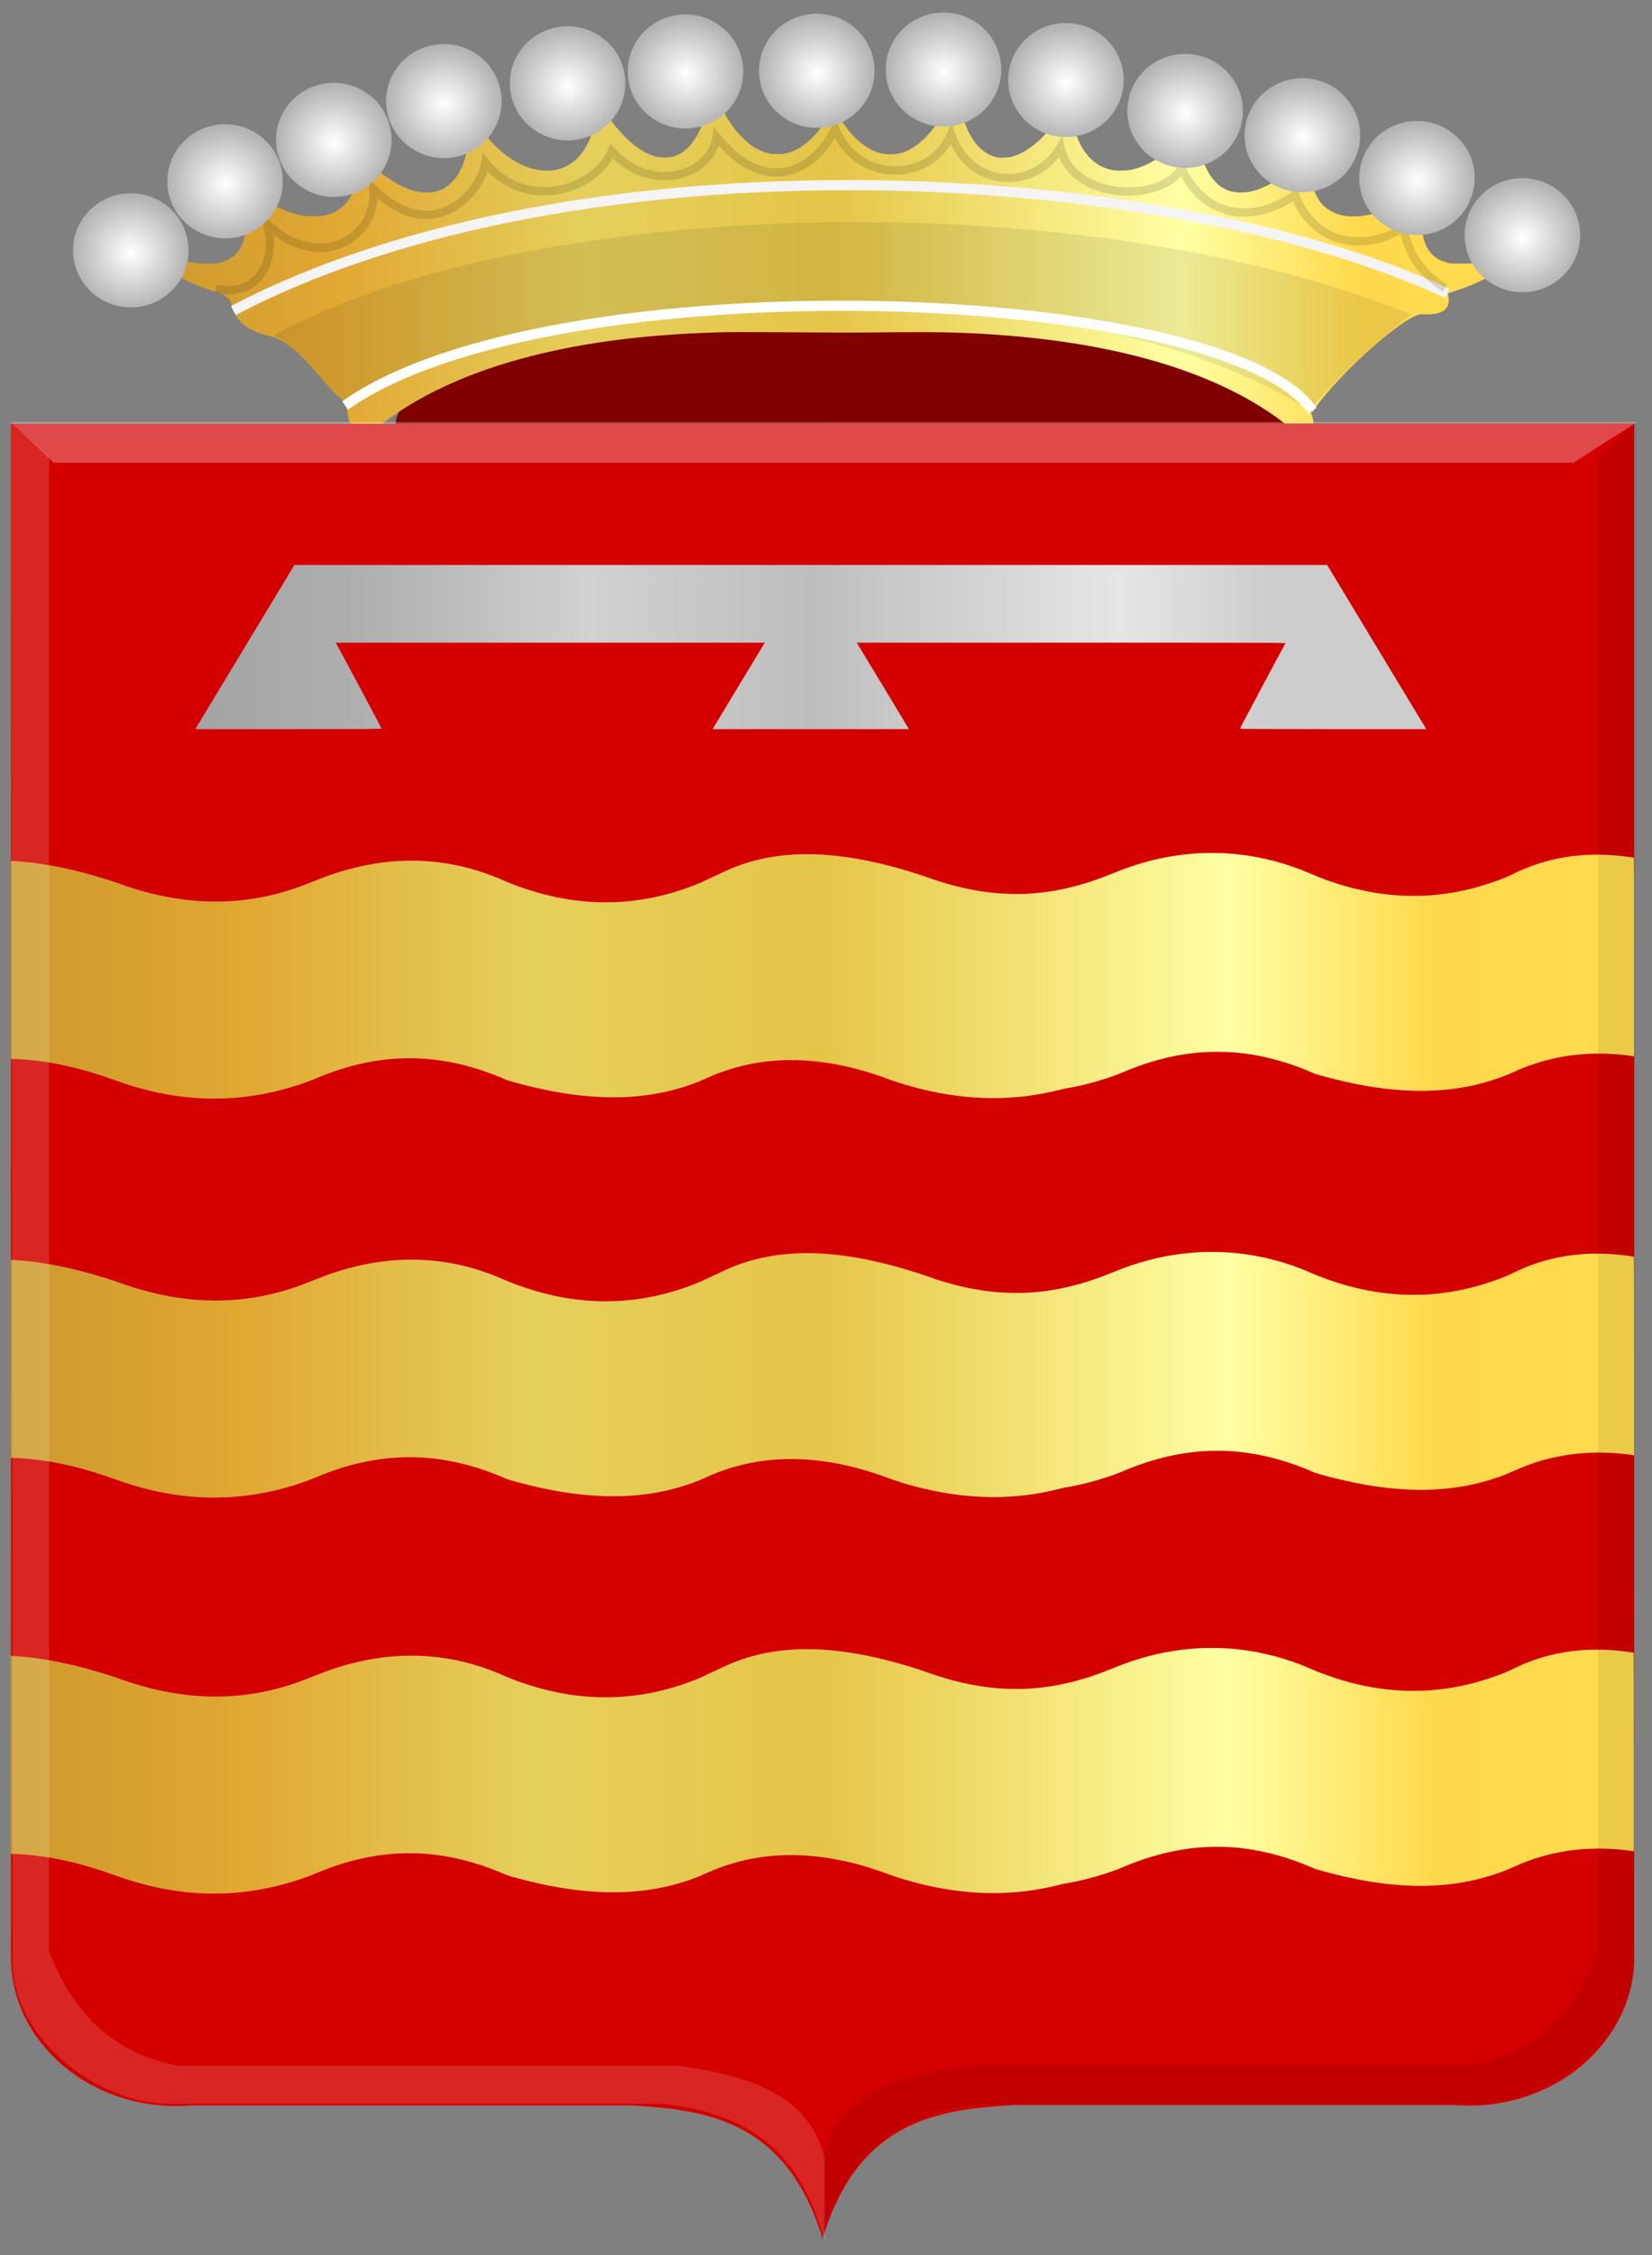 <?xml version="1.0" encoding="UTF-8" standalone="no"?>
<!-- Created with Inkscape (http://www.inkscape.org/) -->

<svg
   xmlns:dc="http://purl.org/dc/elements/1.1/"
   xmlns:cc="http://creativecommons.org/ns#"
   xmlns:rdf="http://www.w3.org/1999/02/22-rdf-syntax-ns#"
   xmlns:svg="http://www.w3.org/2000/svg"
   xmlns="http://www.w3.org/2000/svg"
   xmlns:xlink="http://www.w3.org/1999/xlink"
   xmlns:sodipodi="http://sodipodi.sourceforge.net/DTD/sodipodi-0.dtd"
   xmlns:inkscape="http://www.inkscape.org/namespaces/inkscape"
   width="391.469"
   height="534.037"
   id="svg11853"
   version="1.1"
   inkscape:version="0.48.4 r9939"
   sodipodi:docname="eg waar.svg">
  <rect width="100%" height="100%" fill="#808080" stroke="none"/>
  <defs
     id="defs11855">
    <linearGradient
       inkscape:collect="always"
       id="linearGradient12600">
      <stop
         style="stop-color:#ffffff;stop-opacity:1;"
         offset="0"
         id="stop12602" />
      <stop
         style="stop-color:#ffffff;stop-opacity:0;"
         offset="1"
         id="stop12604" />
    </linearGradient>
    <linearGradient
       inkscape:collect="always"
       id="linearGradient12592">
      <stop
         style="stop-color:#ffffff;stop-opacity:1;"
         offset="0"
         id="stop12594" />
      <stop
         style="stop-color:#ffffff;stop-opacity:0;"
         offset="1"
         id="stop12596" />
    </linearGradient>
    <linearGradient
       inkscape:collect="always"
       id="linearGradient12584">
      <stop
         style="stop-color:#ffffff;stop-opacity:1;"
         offset="0"
         id="stop12586" />
      <stop
         style="stop-color:#ffffff;stop-opacity:0;"
         offset="1"
         id="stop12588" />
    </linearGradient>
    <linearGradient
       inkscape:collect="always"
       id="linearGradient12576">
      <stop
         style="stop-color:#ffffff;stop-opacity:1;"
         offset="0"
         id="stop12578" />
      <stop
         style="stop-color:#ffffff;stop-opacity:0;"
         offset="1"
         id="stop12580" />
    </linearGradient>
    <linearGradient
       inkscape:collect="always"
       id="linearGradient12568">
      <stop
         style="stop-color:#ffffff;stop-opacity:1;"
         offset="0"
         id="stop12570" />
      <stop
         style="stop-color:#ffffff;stop-opacity:0;"
         offset="1"
         id="stop12572" />
    </linearGradient>
    <linearGradient
       inkscape:collect="always"
       id="linearGradient12560">
      <stop
         style="stop-color:#ffffff;stop-opacity:1;"
         offset="0"
         id="stop12562" />
      <stop
         style="stop-color:#ffffff;stop-opacity:0;"
         offset="1"
         id="stop12564" />
    </linearGradient>
    <linearGradient
       inkscape:collect="always"
       id="linearGradient12552">
      <stop
         style="stop-color:#ffffff;stop-opacity:1;"
         offset="0"
         id="stop12554" />
      <stop
         style="stop-color:#ffffff;stop-opacity:0;"
         offset="1"
         id="stop12556" />
    </linearGradient>
    <linearGradient
       inkscape:collect="always"
       id="linearGradient12544">
      <stop
         style="stop-color:#ffffff;stop-opacity:1;"
         offset="0"
         id="stop12546" />
      <stop
         style="stop-color:#ffffff;stop-opacity:0;"
         offset="1"
         id="stop12548" />
    </linearGradient>
    <linearGradient
       inkscape:collect="always"
       id="linearGradient12536">
      <stop
         style="stop-color:#ffffff;stop-opacity:1;"
         offset="0"
         id="stop12538" />
      <stop
         style="stop-color:#ffffff;stop-opacity:0;"
         offset="1"
         id="stop12540" />
    </linearGradient>
    <linearGradient
       inkscape:collect="always"
       id="linearGradient12528">
      <stop
         style="stop-color:#ffffff;stop-opacity:1;"
         offset="0"
         id="stop12530" />
      <stop
         style="stop-color:#ffffff;stop-opacity:0;"
         offset="1"
         id="stop12532" />
    </linearGradient>
    <linearGradient
       inkscape:collect="always"
       id="linearGradient12520">
      <stop
         style="stop-color:#ffffff;stop-opacity:1;"
         offset="0"
         id="stop12522" />
      <stop
         style="stop-color:#ffffff;stop-opacity:0;"
         offset="1"
         id="stop12524" />
    </linearGradient>
    <linearGradient
       inkscape:collect="always"
       id="linearGradient12512">
      <stop
         style="stop-color:#ffffff;stop-opacity:1;"
         offset="0"
         id="stop12514" />
      <stop
         style="stop-color:#ffffff;stop-opacity:0;"
         offset="1"
         id="stop12516" />
    </linearGradient>
    <linearGradient
       inkscape:collect="always"
       id="linearGradient12504">
      <stop
         style="stop-color:#ffffff;stop-opacity:1;"
         offset="0"
         id="stop12506" />
      <stop
         style="stop-color:#ffffff;stop-opacity:0;"
         offset="1"
         id="stop12508" />
    </linearGradient>
    <linearGradient
       inkscape:collect="always"
       xlink:href="#linearGradient21651"
       id="linearGradient4421"
       gradientUnits="userSpaceOnUse"
       x1="0"
       y1="174.07"
       x2="30"
       y2="174.07"
       gradientTransform="translate(-72.731,158.891)" />
    <linearGradient
       id="linearGradient21651">
      <stop
         id="stop21653"
         offset="0"
         style="stop-color:#cc992d;stop-opacity:1;" />
      <stop
         id="stop21655"
         offset="0.143"
         style="stop-color:#e1a832;stop-opacity:1;" />
      <stop
         style="stop-color:#e5cf5c;stop-opacity:1;"
         offset="0.321"
         id="stop21657" />
      <stop
         id="stop21659"
         offset="0.5"
         style="stop-color:#e5c547;stop-opacity:1;" />
      <stop
         style="stop-color:#ffffa3;stop-opacity:1;"
         offset="0.75"
         id="stop21661" />
      <stop
         id="stop21663"
         offset="0.875"
         style="stop-color:#ffd94d;stop-opacity:1;" />
      <stop
         style="stop-color:#ffdb4e;stop-opacity:1;"
         offset="1"
         id="stop21665" />
    </linearGradient>
    <linearGradient
       gradientUnits="userSpaceOnUse"
       y2="174.07"
       x2="30"
       y1="174.07"
       x1="0"
       id="linearGradient4379"
       xlink:href="#linearGradient21651"
       inkscape:collect="always" />
    <linearGradient
       id="linearGradient4070-8-2-8-8-7-0-6-5">
      <stop
         style="stop-color:#a3a3a3;stop-opacity:1;"
         offset="0"
         id="stop4072-1-2-6-4-1-4-7-9" />
      <stop
         style="stop-color:#b0b0b0;stop-opacity:1;"
         offset="0.143"
         id="stop4074-8-0-7-0-4-8-7-1" />
      <stop
         id="stop4076-6-1-0-3-7-5-9-8"
         offset="0.321"
         style="stop-color:#d1d1d1;stop-opacity:1;" />
      <stop
         style="stop-color:#bdbdbd;stop-opacity:1;"
         offset="0.5"
         id="stop4078-0-2-8-7-6-7-6-1" />
      <stop
         id="stop4080-2-7-1-8-8-3-4-7"
         offset="0.75"
         style="stop-color:#e5e5e5;stop-opacity:1;" />
      <stop
         style="stop-color:#cccccc;stop-opacity:1;"
         offset="0.875"
         id="stop4082-4-7-8-3-2-3-1-8" />
      <stop
         id="stop4084-9-0-3-1-3-0-9-6"
         offset="1"
         style="stop-color:#cccccc;stop-opacity:1;" />
    </linearGradient>
    <linearGradient
       gradientUnits="userSpaceOnUse"
       y2="204.963"
       x2="29.643"
       y1="204.963"
       x1="3.214"
       id="linearGradient4389"
       xlink:href="#linearGradient4070-8-2-8-8-7-0-6-5"
       inkscape:collect="always"
       gradientTransform="translate(263.698,486.112)" />
    <radialGradient
       inkscape:collect="always"
       xlink:href="#linearGradient12504"
       id="radialGradient12510"
       cx="9784.286"
       cy="-9388.496"
       fx="9784.286"
       fy="-9388.496"
       r="95.714"
       gradientTransform="matrix(1,0,0,0.94,0,-560.507)"
       gradientUnits="userSpaceOnUse" />
    <radialGradient
       inkscape:collect="always"
       xlink:href="#linearGradient12512"
       id="radialGradient12518"
       cx="9784.286"
       cy="-9388.496"
       fx="9784.286"
       fy="-9388.496"
       r="95.714"
       gradientTransform="matrix(1,0,0,0.94,0,-560.507)"
       gradientUnits="userSpaceOnUse" />
    <radialGradient
       inkscape:collect="always"
       xlink:href="#linearGradient12520"
       id="radialGradient12526"
       cx="9784.286"
       cy="-9388.496"
       fx="9784.286"
       fy="-9388.496"
       r="95.714"
       gradientTransform="matrix(1,0,0,0.94,0,-560.507)"
       gradientUnits="userSpaceOnUse" />
    <radialGradient
       inkscape:collect="always"
       xlink:href="#linearGradient12528"
       id="radialGradient12534"
       cx="9784.286"
       cy="-9388.496"
       fx="9784.286"
       fy="-9388.496"
       r="95.714"
       gradientTransform="matrix(1,0,0,0.94,0,-560.507)"
       gradientUnits="userSpaceOnUse" />
    <radialGradient
       inkscape:collect="always"
       xlink:href="#linearGradient12536"
       id="radialGradient12542"
       cx="9784.286"
       cy="-9388.496"
       fx="9784.286"
       fy="-9388.496"
       r="95.714"
       gradientTransform="matrix(1,0,0,0.94,0,-560.507)"
       gradientUnits="userSpaceOnUse" />
    <radialGradient
       inkscape:collect="always"
       xlink:href="#linearGradient12544"
       id="radialGradient12550"
       cx="9784.286"
       cy="-9388.496"
       fx="9784.286"
       fy="-9388.496"
       r="95.714"
       gradientTransform="matrix(1,0,0,0.94,0,-560.507)"
       gradientUnits="userSpaceOnUse" />
    <radialGradient
       inkscape:collect="always"
       xlink:href="#linearGradient12552"
       id="radialGradient12558"
       cx="9784.286"
       cy="-9388.496"
       fx="9784.286"
       fy="-9388.496"
       r="95.714"
       gradientTransform="matrix(1,0,0,0.94,0,-560.507)"
       gradientUnits="userSpaceOnUse" />
    <radialGradient
       inkscape:collect="always"
       xlink:href="#linearGradient12560"
       id="radialGradient12566"
       cx="9784.286"
       cy="-9388.496"
       fx="9784.286"
       fy="-9388.496"
       r="95.714"
       gradientTransform="matrix(1,0,0,0.94,0,-560.507)"
       gradientUnits="userSpaceOnUse" />
    <radialGradient
       inkscape:collect="always"
       xlink:href="#linearGradient12568"
       id="radialGradient12574"
       cx="9784.286"
       cy="-9388.496"
       fx="9784.286"
       fy="-9388.496"
       r="95.714"
       gradientTransform="matrix(1,0,0,0.94,0,-560.507)"
       gradientUnits="userSpaceOnUse" />
    <radialGradient
       inkscape:collect="always"
       xlink:href="#linearGradient12576"
       id="radialGradient12582"
       cx="9784.286"
       cy="-9388.496"
       fx="9784.286"
       fy="-9388.496"
       r="95.714"
       gradientTransform="matrix(1,0,0,0.94,0,-560.507)"
       gradientUnits="userSpaceOnUse" />
    <radialGradient
       inkscape:collect="always"
       xlink:href="#linearGradient12584"
       id="radialGradient12590"
       cx="9784.286"
       cy="-9388.496"
       fx="9784.286"
       fy="-9388.496"
       r="95.714"
       gradientTransform="matrix(1,0,0,0.94,0,-560.507)"
       gradientUnits="userSpaceOnUse" />
    <radialGradient
       inkscape:collect="always"
       xlink:href="#linearGradient12592"
       id="radialGradient12598"
       cx="9784.286"
       cy="-9388.496"
       fx="9784.286"
       fy="-9388.496"
       r="95.714"
       gradientTransform="matrix(1,0,0,0.94,0,-560.507)"
       gradientUnits="userSpaceOnUse" />
    <radialGradient
       inkscape:collect="always"
       xlink:href="#linearGradient12600"
       id="radialGradient12606"
       cx="9784.286"
       cy="-9388.496"
       fx="9784.286"
       fy="-9388.496"
       r="95.714"
       gradientTransform="matrix(1,0,0,0.94,0,-560.507)"
       gradientUnits="userSpaceOnUse" />
    <linearGradient
       inkscape:collect="always"
       xlink:href="#linearGradient21651"
       id="linearGradient12614"
       x1="163.082"
       y1="273.326"
       x2="493.103"
       y2="273.326"
       gradientUnits="userSpaceOnUse" />
    <linearGradient
       inkscape:collect="always"
       xlink:href="#linearGradient4070-8-2-8-8-7-0-6-5"
       id="linearGradient12622"
       x1="176.772"
       y1="365.335"
       x2="468.48"
       y2="365.335"
       gradientUnits="userSpaceOnUse" />
    <linearGradient
       inkscape:collect="always"
       xlink:href="#linearGradient21651"
       id="linearGradient12630"
       x1="133.03"
       y1="631.424"
       x2="517.688"
       y2="631.424"
       gradientUnits="userSpaceOnUse" />
    <linearGradient
       inkscape:collect="always"
       xlink:href="#linearGradient21651"
       id="linearGradient12632"
       x1="133.07"
       y1="537.652"
       x2="517.728"
       y2="537.652"
       gradientUnits="userSpaceOnUse" />
    <linearGradient
       inkscape:collect="always"
       xlink:href="#linearGradient21651"
       id="linearGradient12634"
       x1="133.074"
       y1="443.18"
       x2="517.732"
       y2="443.18"
       gradientUnits="userSpaceOnUse" />
  </defs>
  <sodipodi:namedview
     id="base"
     pagecolor="#ffffff"
     bordercolor="#666666"
     borderopacity="1.0"
     inkscape:pageopacity="0.0"
     inkscape:pageshadow="2"
     inkscape:zoom="0.7"
     inkscape:cx="242.4043"
     inkscape:cy="253.8426"
     inkscape:document-units="px"
     inkscape:current-layer="layer1"
     showgrid="false"
     fit-margin-top="0"
     fit-margin-left="0"
     fit-margin-right="0"
     fit-margin-bottom="0"
     inkscape:window-width="1600"
     inkscape:window-height="837"
     inkscape:window-x="-8"
     inkscape:window-y="-8"
     inkscape:window-maximized="1" />
  <g
     inkscape:label="Laag 1"
     inkscape:groupmode="layer"
     id="layer1"
     transform="translate(-130.5,-212.12)">
    <path
       sodipodi:type="arc"
       style="fill:#800000;fill-opacity:1;fill-rule:evenodd;stroke:none"
       id="path11443-6"
       sodipodi:cx="10956.114"
       sodipodi:cy="-6231.8999"
       sodipodi:rx="931.36066"
       sodipodi:ry="256.57874"
       d="m 11887.475,-6231.9 c 0,141.704 -416.984,256.579 -931.361,256.579 -514.376,0 -931.36,-114.874 -931.36,-256.579 0,-141.704 416.984,-256.579 931.36,-256.579 514.377,0 931.361,114.874 931.361,256.579 z"
       transform="matrix(0.116,0,0,0.109,-938.677,992.391)" />
    <path
       style="fill:url(#linearGradient12614);fill-opacity:1.0"
       d="m 213.679,312.549 c -1.123,-0.969 -0.414,-4.223 -1.954,-5.557 -5.183,-4.488 -10.609,-13.809 -17.78,-15.446 -7.832,-1.788 -8.236,-6.392 -8.648,-7.563 -0.665,-1.891 -2.765,-2.439 -2.824,-2.458 -0.06,-0.019 -0.891,-0.291 -1.847,-0.603 -5.307,-1.734 -9.456,-3.936 -13.198,-7.006 -1.302,-1.068 -4.345,-3.681 -4.345,-3.731 0,-0.025 0.257,0.058 0.57,0.184 4.007,1.613 7.209,2.704 9.863,3.361 2.756,0.682 3.79,0.819 6.187,0.817 1.869,0 2.227,-0.032 3.042,-0.253 3.318,-0.903 5.159,-3.05 5.829,-6.802 0.215,-1.204 0.242,-4.267 0.053,-5.912 -0.183,-1.59 -0.634,-4.01 -1.105,-5.934 l -0.412,-1.683 0.987,1.068 c 1.638,1.771 3.683,3.482 5.728,4.792 1.313,0.841 3.868,2.063 5.327,2.549 2.357,0.784 3.331,0.945 5.698,0.94 1.901,0 2.149,-0.027 3.142,-0.3 1.544,-0.424 2.821,-1.12 3.869,-2.108 2.143,-2.023 3.038,-4.424 3.038,-8.154 0,-1.851 -0.109,-2.91 -0.492,-4.785 -0.146,-0.715 -0.25,-1.316 -0.23,-1.336 0.02,-0.02 0.373,0.369 0.786,0.864 1.035,1.239 3.457,3.649 4.826,4.802 1.52,1.279 4.12,3.017 5.593,3.736 2.621,1.281 4.621,1.764 6.822,1.651 2.033,-0.105 3.616,-0.764 5.059,-2.105 1.052,-0.978 1.666,-1.835 2.409,-3.367 1.118,-2.304 1.672,-4.5 2.119,-8.393 0.041,-0.36 0.105,-1.659 0.143,-2.888 l 0.068,-2.234 0.531,0.926 c 3.568,6.222 8.356,10.579 13.462,12.252 2.601,0.852 5.529,0.874 7.67,0.058 2.259,-0.861 3.969,-2.292 5.362,-4.485 1.549,-2.439 2.438,-5.68 2.683,-9.786 0.059,-0.989 0.108,-1.921 0.109,-2.071 0,-0.199 0.189,0.041 0.697,0.89 2.159,3.606 4.065,6.081 6.49,8.429 2.524,2.444 5.003,3.909 7.457,4.406 0.921,0.187 2.49,0.143 3.416,-0.094 4.53,-1.163 7.71,-6.617 8.98,-15.408 0.111,-0.767 0.225,-1.418 0.253,-1.447 0.029,-0.028 0.138,0.182 0.243,0.469 1.294,3.51 3.1,6.957 4.985,9.512 0.957,1.297 3.015,3.378 4.088,4.133 1.089,0.767 2.501,1.47 3.663,1.824 0.837,0.255 1.146,0.291 2.529,0.298 1.816,0.01 2.723,-0.182 4.272,-0.901 3.117,-1.445 6.249,-4.778 8.596,-9.146 0.297,-0.552 0.566,-1.003 0.597,-1.002 0.031,0 0.327,0.5 0.655,1.11 3.435,6.368 8.034,10.005 12.653,10.005 3.056,0 5.607,-1.21 8.38,-3.974 2.618,-2.609 4.764,-6.085 6.579,-10.653 0.374,-0.941 0.699,-1.691 0.723,-1.667 0.024,0.024 0.134,0.671 0.244,1.438 1.292,8.96 4.506,14.367 9.224,15.518 0.89,0.217 2.601,0.17 3.667,-0.101 4.507,-1.145 9.396,-5.803 13.559,-12.918 l 0.565,-0.966 0.068,1.293 c 0.22,4.165 0.769,6.832 1.912,9.279 1.277,2.734 3.412,4.909 5.757,5.865 1.338,0.545 2.328,0.733 3.909,0.742 1.737,0.01 2.647,-0.138 4.392,-0.71 5.035,-1.65 9.941,-6.202 13.438,-12.466 l 0.365,-0.654 0.068,2.289 c 0.209,7.091 1.692,11.766 4.611,14.538 1.613,1.532 3.36,2.195 5.773,2.19 1.885,0 3.607,-0.451 5.843,-1.518 3.739,-1.783 7.333,-4.727 11.119,-9.107 0.393,-0.455 0.463,-0.5 0.42,-0.272 -0.028,0.15 -0.153,0.763 -0.277,1.362 -0.342,1.651 -0.454,2.774 -0.454,4.575 0,2.433 0.306,3.937 1.154,5.67 0.848,1.734 1.986,2.911 3.659,3.787 1.596,0.835 3.064,1.162 5.235,1.167 5.524,0.013 11.634,-2.977 16.514,-8.083 0.705,-0.737 1.249,-1.251 1.21,-1.141 -0.124,0.347 -0.495,1.859 -0.775,3.156 -1.305,6.056 -1.154,10.67 0.442,13.503 0.993,1.762 2.297,2.766 4.464,3.435 0.914,0.282 1.063,0.295 3.346,0.3 2.659,0.01 3.147,-0.059 6.246,-0.823 2.696,-0.664 5.274,-1.554 10.319,-3.562 0.16,-0.064 -2.096,1.911 -3.91,3.423 -1.363,1.135 -3.356,2.571 -4.662,3.357 -2.559,1.542 -6.024,3.077 -9.351,4.145 l -1.575,0.506 c 0.901,3.471 -0.874,5.28 -6.116,4.936 -3.591,-0.236 -19.487,13.691 -25.825,22.89 -0.465,0.675 -0.736,-0.258 -0.477,0.425 2.549,6.725 -4.503,3.878 -4.741,3.695 -3.309,-2.551 -4.482,-3.388 -6.781,-4.84 -14.66,-9.253 -34.908,-15.016 -60.017,-17.083 -9.155,-0.754 -15.605,-0.94 -28.135,-0.813 -5.078,0.051 -10.749,0.083 -12.601,0.07 -22.079,-0.152 -24.947,-0.156 -28.732,-0.037 -16.665,0.52 -30.636,2.295 -43.505,5.528 -14.955,3.756 -27.524,9.562 -36.611,16.91 l -0.546,0.442 z"
       id="path11469-6"
       inkscape:connector-curvature="0"
       sodipodi:nodetypes="csssssssssccssscssscssccccsssccscccssccccscccccccccsccssccccscsccsssscccccsccccccsccccccsccsscssscssssssccc" />
    <path
       style="fill:#000000;fill-opacity:0.085;stroke:none"
       d="m 195.252,291.577 c 5.385,2.48 11.437,9.975 17.381,16.66 37.908,-26.426 163.78,-38.518 228.118,0.934 6.756,-7.526 14.17,-15.051 24.209,-22.577 -79.195,-31.992 -210.195,-27.702 -269.707,4.982 z"
       id="path11471-7"
       inkscape:connector-curvature="0"
       sodipodi:nodetypes="ccccc" />
    <path
       style="fill:none;stroke:#fefefe;stroke-width:2.405;stroke-linecap:butt;stroke-linejoin:miter;stroke-miterlimit:4;stroke-opacity:1;stroke-dasharray:none"
       d="m 212.278,308.145 c 48.354,-34.319 208.445,-28.919 229.227,1.211"
       id="path11473-0"
       inkscape:connector-curvature="0"
       sodipodi:nodetypes="cc" />
    <path
       style="fill:none;stroke:#f4f4f4;stroke-width:2.405;stroke-linecap:butt;stroke-linejoin:miter;stroke-miterlimit:4;stroke-opacity:1;stroke-dasharray:none"
       d="m 185.786,285.66 c 81.498,-42.702 221.169,-35.115 287.708,-4.048"
       id="path11475-4"
       inkscape:connector-curvature="0"
       sodipodi:nodetypes="cc" />
    <path
       style="fill:none;stroke:#000000;stroke-width:1.969;stroke-linecap:butt;stroke-linejoin:miter;stroke-miterlimit:4;stroke-opacity:0.132;stroke-dasharray:none"
       d="m 181.596,280.521 c 10.556,2.132 14.447,-7.078 12.259,-15.259 12.627,11.565 26.096,3.143 25.14,-8.408 14.53,14.072 25.58,0.481 26.536,-6.228 9.223,11.402 25.431,6.994 29.95,-2.647 9.314,10.13 23.47,5.822 24.829,-3.425 11.89,14.722 23.719,7.495 28.088,-2.024 5.004,13.042 22.641,13.03 27.467,1.401 4.866,13.492 20.194,12.982 25.915,3.114 2.829,12.673 23.774,13.129 28.709,4.983 5.786,12.069 17.338,12.981 26.847,6.228 5.412,13.983 19.725,12.351 25.605,7.63 1.183,4.827 2.663,9.654 9.932,14.48"
       id="path11477-9"
       inkscape:connector-curvature="0"
       sodipodi:nodetypes="ccccccccccccc" />
    <path
       transform="matrix(0.143,0,0,0.15,-1075.103,1637.163)"
       sodipodi:type="arc"
       style="fill:#b3b3b3;fill-opacity:1;fill-rule:evenodd;stroke:none"
       id="path11479-6-89"
       sodipodi:cx="9784.2861"
       sodipodi:cy="-9388.4961"
       sodipodi:rx="95.714287"
       sodipodi:ry="90"
       d="m 9880,-9388.496 c 0,49.706 -42.853,90 -95.714,90 -52.861,0 -95.714,-40.294 -95.714,-90 0,-49.706 42.853,-90 95.714,-90 52.862,0 95.714,40.294 95.714,90 z" />
    <path
       transform="matrix(0.143,0,0,0.15,-1075.023,1637.295)"
       sodipodi:type="arc"
       style="fill:url(#radialGradient12558);fill-opacity:1;fill-rule:evenodd;stroke:none"
       id="path11479-9-3-49"
       sodipodi:cx="9784.2861"
       sodipodi:cy="-9388.4961"
       sodipodi:rx="95.714287"
       sodipodi:ry="90"
       d="m 9880,-9388.496 c 0,49.706 -42.853,90 -95.714,90 -52.861,0 -95.714,-40.294 -95.714,-90 0,-49.706 42.853,-90 95.714,-90 52.862,0 95.714,40.294 95.714,90 z" />
    <path
       transform="matrix(0.143,0,0,0.15,-1106.217,1637.319)"
       sodipodi:type="arc"
       style="fill:#b3b3b3;fill-opacity:1;fill-rule:evenodd;stroke:none"
       id="path11479-6-1-8"
       sodipodi:cx="9784.2861"
       sodipodi:cy="-9388.4961"
       sodipodi:rx="95.714287"
       sodipodi:ry="90"
       d="m 9880,-9388.496 c 0,49.706 -42.853,90 -95.714,90 -52.861,0 -95.714,-40.294 -95.714,-90 0,-49.706 42.853,-90 95.714,-90 52.862,0 95.714,40.294 95.714,90 z" />
    <path
       transform="matrix(0.143,0,0,0.15,-1106.137,1637.451)"
       sodipodi:type="arc"
       style="fill:url(#radialGradient12550);fill-opacity:1;fill-rule:evenodd;stroke:none"
       id="path11479-9-3-5-7"
       sodipodi:cx="9784.2861"
       sodipodi:cy="-9388.4961"
       sodipodi:rx="95.714287"
       sodipodi:ry="90"
       d="m 9880,-9388.496 c 0,49.706 -42.853,90 -95.714,90 -52.861,0 -95.714,-40.294 -95.714,-90 0,-49.706 42.853,-90 95.714,-90 52.862,0 95.714,40.294 95.714,90 z" />
    <path
       transform="matrix(0.143,0,0,0.15,-1134.15,1640.121)"
       sodipodi:type="arc"
       style="fill:#b3b3b3;fill-opacity:1;fill-rule:evenodd;stroke:none"
       id="path11479-6-3-5"
       sodipodi:cx="9784.2861"
       sodipodi:cy="-9388.4961"
       sodipodi:rx="95.714287"
       sodipodi:ry="90"
       d="m 9880,-9388.496 c 0,49.706 -42.853,90 -95.714,90 -52.861,0 -95.714,-40.294 -95.714,-90 0,-49.706 42.853,-90 95.714,-90 52.862,0 95.714,40.294 95.714,90 z" />
    <path
       transform="matrix(0.143,0,0,0.15,-1134.07,1640.254)"
       sodipodi:type="arc"
       style="fill:url(#radialGradient12542);fill-opacity:1;fill-rule:evenodd;stroke:none"
       id="path11479-9-3-4-6"
       sodipodi:cx="9784.2861"
       sodipodi:cy="-9388.4961"
       sodipodi:rx="95.714287"
       sodipodi:ry="90"
       d="m 9880,-9388.496 c 0,49.706 -42.853,90 -95.714,90 -52.861,0 -95.714,-40.294 -95.714,-90 0,-49.706 42.853,-90 95.714,-90 52.862,0 95.714,40.294 95.714,90 z" />
    <path
       transform="matrix(0.143,0,0,0.15,-1045.075,1636.852)"
       sodipodi:type="arc"
       style="fill:#b3b3b3;fill-opacity:1;fill-rule:evenodd;stroke:none"
       id="path11479-6-0-4"
       sodipodi:cx="9784.2861"
       sodipodi:cy="-9388.4961"
       sodipodi:rx="95.714287"
       sodipodi:ry="90"
       d="m 9880,-9388.496 c 0,49.706 -42.853,90 -95.714,90 -52.861,0 -95.714,-40.294 -95.714,-90 0,-49.706 42.853,-90 95.714,-90 52.862,0 95.714,40.294 95.714,90 z" />
    <path
       transform="matrix(0.143,0,0,0.15,-1044.995,1636.984)"
       sodipodi:type="arc"
       style="fill:url(#radialGradient12566);fill-opacity:1;fill-rule:evenodd;stroke:none"
       id="path11479-9-3-3-8"
       sodipodi:cx="9784.2861"
       sodipodi:cy="-9388.4961"
       sodipodi:rx="95.714287"
       sodipodi:ry="90"
       d="m 9880,-9388.496 c 0,49.706 -42.853,90 -95.714,90 -52.861,0 -95.714,-40.294 -95.714,-90 0,-49.706 42.853,-90 95.714,-90 52.862,0 95.714,40.294 95.714,90 z" />
    <path
       transform="matrix(0.143,0,0,0.15,-1016.056,1639.343)"
       sodipodi:type="arc"
       style="fill:#b3b3b3;fill-opacity:1;fill-rule:evenodd;stroke:none"
       id="path11479-6-17-6"
       sodipodi:cx="9784.2861"
       sodipodi:cy="-9388.4961"
       sodipodi:rx="95.714287"
       sodipodi:ry="90"
       d="m 9880,-9388.496 c 0,49.706 -42.853,90 -95.714,90 -52.861,0 -95.714,-40.294 -95.714,-90 0,-49.706 42.853,-90 95.714,-90 52.862,0 95.714,40.294 95.714,90 z" />
    <path
       transform="matrix(0.143,0,0,0.15,-1015.976,1639.475)"
       sodipodi:type="arc"
       style="fill:url(#radialGradient12574);fill-opacity:1;fill-rule:evenodd;stroke:none"
       id="path11479-9-3-9-8"
       sodipodi:cx="9784.2861"
       sodipodi:cy="-9388.4961"
       sodipodi:rx="95.714287"
       sodipodi:ry="90"
       d="m 9880,-9388.496 c 0,49.706 -42.853,90 -95.714,90 -52.861,0 -95.714,-40.294 -95.714,-90 0,-49.706 42.853,-90 95.714,-90 52.862,0 95.714,40.294 95.714,90 z" />
    <path
       transform="matrix(0.143,0,0,0.15,-1163.479,1644.325)"
       sodipodi:type="arc"
       style="fill:#b3b3b3;fill-opacity:1;fill-rule:evenodd;stroke:none"
       id="path11479-6-03-7"
       sodipodi:cx="9784.2861"
       sodipodi:cy="-9388.4961"
       sodipodi:rx="95.714287"
       sodipodi:ry="90"
       d="m 9880,-9388.496 c 0,49.706 -42.853,90 -95.714,90 -52.861,0 -95.714,-40.294 -95.714,-90 0,-49.706 42.853,-90 95.714,-90 52.862,0 95.714,40.294 95.714,90 z" />
    <path
       transform="matrix(0.143,0,0,0.15,-1163.399,1644.458)"
       sodipodi:type="arc"
       style="fill:url(#radialGradient12534);fill-opacity:1;fill-rule:evenodd;stroke:none"
       id="path11479-9-3-52-8"
       sodipodi:cx="9784.2861"
       sodipodi:cy="-9388.4961"
       sodipodi:rx="95.714287"
       sodipodi:ry="90"
       d="m 9880,-9388.496 c 0,49.706 -42.853,90 -95.714,90 -52.861,0 -95.714,-40.294 -95.714,-90 0,-49.706 42.853,-90 95.714,-90 52.862,0 95.714,40.294 95.714,90 z" />
    <path
       transform="matrix(0.143,0,0,0.15,-1189.55,1653.512)"
       sodipodi:type="arc"
       style="fill:#b3b3b3;fill-opacity:1;fill-rule:evenodd;stroke:none"
       id="path11479-6-9-0"
       sodipodi:cx="9784.2861"
       sodipodi:cy="-9388.4961"
       sodipodi:rx="95.714287"
       sodipodi:ry="90"
       d="m 9880,-9388.496 c 0,49.706 -42.853,90 -95.714,90 -52.861,0 -95.714,-40.294 -95.714,-90 0,-49.706 42.853,-90 95.714,-90 52.862,0 95.714,40.294 95.714,90 z" />
    <path
       transform="matrix(0.143,0,0,0.15,-1189.47,1653.644)"
       sodipodi:type="arc"
       style="fill:url(#radialGradient12526);fill-opacity:1;fill-rule:evenodd;stroke:none"
       id="path11479-9-3-1-9"
       sodipodi:cx="9784.2861"
       sodipodi:cy="-9388.4961"
       sodipodi:rx="95.714287"
       sodipodi:ry="90"
       d="m 9880,-9388.496 c 0,49.706 -42.853,90 -95.714,90 -52.861,0 -95.714,-40.294 -95.714,-90 0,-49.706 42.853,-90 95.714,-90 52.862,0 95.714,40.294 95.714,90 z" />
    <path
       transform="matrix(0.143,0,0,0.15,-1215.31,1663.321)"
       sodipodi:type="arc"
       style="fill:#b3b3b3;fill-opacity:1;fill-rule:evenodd;stroke:none"
       id="path11479-6-2-5"
       sodipodi:cx="9784.2861"
       sodipodi:cy="-9388.4961"
       sodipodi:rx="95.714287"
       sodipodi:ry="90"
       d="m 9880,-9388.496 c 0,49.706 -42.853,90 -95.714,90 -52.861,0 -95.714,-40.294 -95.714,-90 0,-49.706 42.853,-90 95.714,-90 52.862,0 95.714,40.294 95.714,90 z" />
    <path
       transform="matrix(0.143,0,0,0.15,-1215.23,1663.454)"
       sodipodi:type="arc"
       style="fill:url(#radialGradient12518);fill-opacity:1;fill-rule:evenodd;stroke:none"
       id="path11479-9-3-6-6"
       sodipodi:cx="9784.2861"
       sodipodi:cy="-9388.4961"
       sodipodi:rx="95.714287"
       sodipodi:ry="90"
       d="m 9880,-9388.496 c 0,49.706 -42.853,90 -95.714,90 -52.861,0 -95.714,-40.294 -95.714,-90 0,-49.706 42.853,-90 95.714,-90 52.862,0 95.714,40.294 95.714,90 z" />
    <path
       transform="matrix(0.143,0,0,0.15,-1237.656,1679.67)"
       sodipodi:type="arc"
       style="fill:#b3b3b3;fill-opacity:1;fill-rule:evenodd;stroke:none"
       id="path11479-6-170-9"
       sodipodi:cx="9784.2861"
       sodipodi:cy="-9388.4961"
       sodipodi:rx="95.714287"
       sodipodi:ry="90"
       d="m 9880,-9388.496 c 0,49.706 -42.853,90 -95.714,90 -52.861,0 -95.714,-40.294 -95.714,-90 0,-49.706 42.853,-90 95.714,-90 52.862,0 95.714,40.294 95.714,90 z" />
    <path
       transform="matrix(0.143,0,0,0.15,-1237.576,1679.803)"
       sodipodi:type="arc"
       style="fill:url(#radialGradient12510);fill-opacity:1;fill-rule:evenodd;stroke:none"
       id="path11479-9-3-15-0"
       sodipodi:cx="9784.2861"
       sodipodi:cy="-9388.4961"
       sodipodi:rx="95.714287"
       sodipodi:ry="90"
       d="m 9880,-9388.496 c 0,49.706 -42.853,90 -95.714,90 -52.861,0 -95.714,-40.294 -95.714,-90 0,-49.706 42.853,-90 95.714,-90 52.862,0 95.714,40.294 95.714,90 z" />
    <path
       transform="matrix(0.143,0,0,0.15,-987.813,1646.661)"
       sodipodi:type="arc"
       style="fill:#b3b3b3;fill-opacity:1;fill-rule:evenodd;stroke:none"
       id="path11479-6-22-0"
       sodipodi:cx="9784.2861"
       sodipodi:cy="-9388.4961"
       sodipodi:rx="95.714287"
       sodipodi:ry="90"
       d="m 9880,-9388.496 c 0,49.706 -42.853,90 -95.714,90 -52.861,0 -95.714,-40.294 -95.714,-90 0,-49.706 42.853,-90 95.714,-90 52.862,0 95.714,40.294 95.714,90 z" />
    <path
       transform="matrix(0.143,0,0,0.15,-987.733,1646.793)"
       sodipodi:type="arc"
       style="fill:url(#radialGradient12582);fill-opacity:1;fill-rule:evenodd;stroke:none"
       id="path11479-9-3-90-1"
       sodipodi:cx="9784.2861"
       sodipodi:cy="-9388.4961"
       sodipodi:rx="95.714287"
       sodipodi:ry="90"
       d="m 9880,-9388.496 c 0,49.706 -42.853,90 -95.714,90 -52.861,0 -95.714,-40.294 -95.714,-90 0,-49.706 42.853,-90 95.714,-90 52.862,0 95.714,40.294 95.714,90 z" />
    <path
       transform="matrix(0.143,0,0,0.15,-960.035,1652.422)"
       sodipodi:type="arc"
       style="fill:#b3b3b3;fill-opacity:1;fill-rule:evenodd;stroke:none"
       id="path11479-6-5-3"
       sodipodi:cx="9784.2861"
       sodipodi:cy="-9388.4961"
       sodipodi:rx="95.714287"
       sodipodi:ry="90"
       d="m 9880,-9388.496 c 0,49.706 -42.853,90 -95.714,90 -52.861,0 -95.714,-40.294 -95.714,-90 0,-49.706 42.853,-90 95.714,-90 52.862,0 95.714,40.294 95.714,90 z" />
    <path
       transform="matrix(0.143,0,0,0.15,-959.955,1652.554)"
       sodipodi:type="arc"
       style="fill:url(#radialGradient12590);fill-opacity:1;fill-rule:evenodd;stroke:none"
       id="path11479-9-3-18-5"
       sodipodi:cx="9784.2861"
       sodipodi:cy="-9388.4961"
       sodipodi:rx="95.714287"
       sodipodi:ry="90"
       d="m 9880,-9388.496 c 0,49.706 -42.853,90 -95.714,90 -52.861,0 -95.714,-40.294 -95.714,-90 0,-49.706 42.853,-90 95.714,-90 52.862,0 95.714,40.294 95.714,90 z" />
    <path
       transform="matrix(0.143,0,0,0.15,-932.878,1662.543)"
       sodipodi:type="arc"
       style="fill:#b3b3b3;fill-opacity:1;fill-rule:evenodd;stroke:none"
       id="path11479-6-36-5"
       sodipodi:cx="9784.2861"
       sodipodi:cy="-9388.4961"
       sodipodi:rx="95.714287"
       sodipodi:ry="90"
       d="m 9880,-9388.496 c 0,49.706 -42.853,90 -95.714,90 -52.861,0 -95.714,-40.294 -95.714,-90 0,-49.706 42.853,-90 95.714,-90 52.862,0 95.714,40.294 95.714,90 z" />
    <path
       transform="matrix(0.143,0,0,0.15,-932.798,1662.675)"
       sodipodi:type="arc"
       style="fill:url(#radialGradient12598);fill-opacity:1;fill-rule:evenodd;stroke:none"
       id="path11479-9-3-8-8"
       sodipodi:cx="9784.2861"
       sodipodi:cy="-9388.4961"
       sodipodi:rx="95.714287"
       sodipodi:ry="90"
       d="m 9880,-9388.496 c 0,49.706 -42.853,90 -95.714,90 -52.861,0 -95.714,-40.294 -95.714,-90 0,-49.706 42.853,-90 95.714,-90 52.862,0 95.714,40.294 95.714,90 z" />
    <path
       transform="matrix(0.143,0,0,0.15,-907.894,1676.089)"
       sodipodi:type="arc"
       style="fill:#b3b3b3;fill-opacity:1;fill-rule:evenodd;stroke:none"
       id="path11479-6-8-0"
       sodipodi:cx="9784.2861"
       sodipodi:cy="-9388.4961"
       sodipodi:rx="95.714287"
       sodipodi:ry="90"
       d="m 9880,-9388.496 c 0,49.706 -42.853,90 -95.714,90 -52.861,0 -95.714,-40.294 -95.714,-90 0,-49.706 42.853,-90 95.714,-90 52.862,0 95.714,40.294 95.714,90 z" />
    <path
       transform="matrix(0.143,0,0,0.15,-907.814,1676.221)"
       sodipodi:type="arc"
       style="fill:url(#radialGradient12606);fill-opacity:1;fill-rule:evenodd;stroke:none"
       id="path11479-9-3-61-1"
       sodipodi:cx="9784.2861"
       sodipodi:cy="-9388.4961"
       sodipodi:rx="95.714287"
       sodipodi:ry="90"
       d="m 9880,-9388.496 c 0,49.706 -42.853,90 -95.714,90 -52.861,0 -95.714,-40.294 -95.714,-90 0,-49.706 42.853,-90 95.714,-90 52.862,0 95.714,40.294 95.714,90 z" />
    <path
       sodipodi:nodetypes="cccccccc"
       id="path2830-4-2-3-7"
       d="m 325.459,312.475 -192.358,0 0,362.14 c -0.634,20.622 18.774,37.942 42.828,36.064 l 54.133,0 50.205,0 c 18.693,1.054 36.641,4.053 45.193,31.556 l 0,-429.76 z"
       style="fill:#d40000;fill-opacity:1;stroke:#000000;stroke-width:2.128px;stroke-linecap:butt;stroke-linejoin:miter;stroke-opacity:0"
       inkscape:connector-curvature="0" />
    <path
       sodipodi:nodetypes="cccccccc"
       id="path2830-5-4-3-4-7"
       d="m 325.385,312.39 192.358,0 0,362.14 c 0.633,20.623 -18.775,37.942 -42.828,36.064 l -54.133,0 -50.205,0 c -18.693,1.054 -36.641,4.053 -45.193,31.556 -36.29,-152.074 -25.438,-292.689 0,-429.76 z"
       style="fill:#d40000;fill-opacity:1;stroke:#000000;stroke-width:2.128px;stroke-linecap:butt;stroke-linejoin:miter;stroke-opacity:0"
       inkscape:connector-curvature="0" />
    <path
       style="fill:url(#linearGradient12634);fill-opacity:1.0"
       d="m 180.217,472.259 c -4.312,-0.06 -9.126,-0.661 -13.595,-1.699 -3.132,-0.727 -5.479,-1.433 -9.378,-2.822 -5.935,-2.114 -11.068,-3.44 -16.302,-4.211 -2.52,-0.371 -5.82,-0.664 -7.479,-0.664 l -0.389,0 0,-23.453 0,-23.453 0.241,0.02 c 0.133,0.013 0.609,0.041 1.059,0.07 5.54,0.348 11.823,1.518 18.505,3.446 2.04,0.589 4.521,1.376 5.862,1.86 14.365,5.183 27.897,5.626 40.987,1.342 1.385,-0.453 2.321,-0.801 4.718,-1.752 1.418,-0.563 2.929,-1.149 3.357,-1.303 4.5,-1.622 8.795,-2.686 13.163,-3.263 5.899,-0.778 11.804,-0.577 17.555,0.596 3.766,0.769 7.751,2.049 11.35,3.646 2.718,1.206 6.328,2.436 9.651,3.287 4.211,1.078 8.233,1.673 12.462,1.843 1.205,0.049 4.138,0.02 5.246,-0.05 5.146,-0.328 9.791,-1.229 14.749,-2.861 1.957,-0.644 4.314,-1.565 5.363,-2.094 0.815,-0.411 1.758,-0.851 2.567,-1.195 0.288,-0.123 0.657,-0.291 0.818,-0.373 2.753,-1.396 5.655,-2.502 8.581,-3.268 8.82,-2.309 18.832,-2.006 30.778,0.932 3.284,0.808 7.469,2.054 10.257,3.054 5.726,2.055 11.168,3.284 16.535,3.735 2.034,0.171 4.956,0.231 6.756,0.138 3.901,-0.201 7.282,-0.709 11.057,-1.662 3.146,-0.794 6.027,-1.762 9.779,-3.285 0.622,-0.253 1.508,-0.603 1.97,-0.778 5.362,-2.038 11.01,-3.322 16.554,-3.765 1.85,-0.148 2.64,-0.177 4.679,-0.177 2.398,0 3.814,0.07 6,0.296 5.988,0.619 12.116,2.255 17.623,4.704 2.146,0.954 5.303,2.079 7.868,2.804 4.688,1.324 8.854,2.028 13.595,2.296 0.978,0.056 4.449,0.054 5.413,0 3.946,-0.227 7.251,-0.727 11.015,-1.666 3.211,-0.801 7.565,-2.309 9.525,-3.3 8.007,-4.047 16.766,-5.499 26.394,-4.375 0.786,0.093 2.534,0.338 2.588,0.364 0.017,0.013 0.035,10.593 0.035,23.52 l 0,23.503 -0.095,-0.017 c -0.194,-0.036 -1.083,-0.156 -1.752,-0.235 -3.844,-0.455 -7.813,-0.506 -11.434,-0.148 -5.511,0.546 -10.609,1.95 -15.714,4.327 -1.74,0.81 -4.261,1.689 -6.882,2.398 -5.725,1.55 -12.001,2.14 -18.589,1.749 -6.055,-0.36 -12.297,-1.464 -19.575,-3.462 -1.292,-0.355 -1.435,-0.402 -2.14,-0.708 -6.247,-2.715 -12.493,-4.331 -18.631,-4.819 -2.373,-0.189 -5.118,-0.2 -7.532,-0.03 -6.207,0.436 -12.591,2.055 -19.032,4.826 -2.046,0.88 -5.348,1.947 -8.336,2.693 -1.619,0.404 -3.579,0.816 -5.005,1.052 -0.323,0.053 -0.975,0.196 -1.448,0.317 -10.501,2.686 -21.436,2.613 -32.891,-0.219 -2.53,-0.625 -5.676,-1.571 -7.413,-2.227 -11.072,-4.184 -21.663,-5.533 -31.24,-3.979 -4.392,0.713 -8.76,2.07 -12.735,3.956 -1.215,0.577 -3.459,1.397 -5.371,1.962 -4.21,1.246 -8.053,1.909 -12.714,2.194 -1.161,0.07 -4.433,0.101 -5.686,0.05 -6.681,-0.263 -13.336,-1.37 -21.155,-3.521 -1.278,-0.352 -1.558,-0.441 -2.029,-0.648 -1.539,-0.677 -3.449,-1.422 -5.056,-1.973 -12.414,-4.255 -24.305,-4.108 -36.779,0.456 -0.987,0.361 -2.67,1.031 -3.567,1.419 -1.737,0.752 -4.527,1.677 -7.314,2.425 -4.997,1.341 -10.227,2.092 -15.009,2.154 -0.669,0.013 -1.368,0.019 -1.553,0.023 -0.185,0 -0.562,0 -0.839,0 z"
       id="path3104-0-4"
       inkscape:connector-curvature="0" />
    <path
       style="fill:url(#linearGradient12632);fill-opacity:1.0"
       d="m 180.213,566.732 c -4.312,-0.06 -9.126,-0.661 -13.595,-1.699 -3.132,-0.727 -5.479,-1.433 -9.378,-2.822 -5.935,-2.114 -11.068,-3.44 -16.302,-4.211 -2.52,-0.371 -5.82,-0.664 -7.479,-0.664 l -0.389,0 0,-23.453 0,-23.453 0.241,0.02 c 0.133,0.013 0.609,0.041 1.059,0.07 5.54,0.348 11.823,1.518 18.505,3.446 2.04,0.589 4.521,1.376 5.862,1.86 14.365,5.183 27.897,5.626 40.987,1.342 1.385,-0.453 2.321,-0.801 4.718,-1.752 1.418,-0.563 2.929,-1.149 3.357,-1.303 4.5,-1.622 8.795,-2.686 13.163,-3.263 5.899,-0.778 11.804,-0.577 17.555,0.596 3.766,0.769 7.751,2.049 11.35,3.646 2.718,1.206 6.328,2.436 9.651,3.287 4.211,1.078 8.233,1.673 12.462,1.843 1.205,0.049 4.138,0.02 5.246,-0.05 5.146,-0.328 9.791,-1.229 14.749,-2.861 1.957,-0.644 4.314,-1.565 5.363,-2.094 0.815,-0.411 1.758,-0.851 2.567,-1.195 0.288,-0.123 0.657,-0.291 0.818,-0.373 2.753,-1.396 5.655,-2.502 8.581,-3.268 8.82,-2.309 18.832,-2.006 30.778,0.932 3.284,0.808 7.469,2.054 10.257,3.054 5.726,2.055 11.168,3.284 16.535,3.735 2.034,0.171 4.956,0.231 6.756,0.138 3.901,-0.201 7.282,-0.709 11.057,-1.662 3.146,-0.794 6.027,-1.762 9.779,-3.285 0.622,-0.253 1.508,-0.603 1.97,-0.778 5.362,-2.038 11.01,-3.322 16.554,-3.765 1.85,-0.148 2.64,-0.178 4.679,-0.178 2.398,0 3.814,0.07 6,0.296 5.988,0.619 12.116,2.255 17.623,4.704 2.146,0.954 5.303,2.079 7.868,2.804 4.688,1.324 8.854,2.028 13.595,2.296 0.978,0.056 4.449,0.054 5.413,0 3.946,-0.227 7.251,-0.727 11.015,-1.666 3.211,-0.801 7.565,-2.309 9.525,-3.3 8.007,-4.047 16.766,-5.499 26.394,-4.375 0.786,0.093 2.534,0.338 2.588,0.364 0.017,0.013 0.035,10.593 0.035,23.52 l 0,23.503 -0.095,-0.017 c -0.194,-0.036 -1.083,-0.156 -1.752,-0.235 -3.844,-0.455 -7.813,-0.506 -11.434,-0.148 -5.511,0.546 -10.609,1.95 -15.714,4.327 -1.74,0.81 -4.261,1.689 -6.882,2.398 -5.725,1.55 -12.001,2.14 -18.589,1.749 -6.055,-0.36 -12.297,-1.464 -19.575,-3.462 -1.292,-0.355 -1.435,-0.402 -2.14,-0.709 -6.247,-2.715 -12.493,-4.331 -18.631,-4.819 -2.373,-0.189 -5.118,-0.2 -7.532,-0.03 -6.207,0.436 -12.591,2.055 -19.032,4.826 -2.046,0.88 -5.348,1.947 -8.336,2.693 -1.619,0.404 -3.579,0.816 -5.005,1.052 -0.323,0.053 -0.975,0.196 -1.448,0.317 -10.501,2.686 -21.436,2.613 -32.891,-0.219 -2.53,-0.625 -5.676,-1.571 -7.413,-2.227 -11.072,-4.184 -21.663,-5.533 -31.24,-3.979 -4.392,0.713 -8.76,2.07 -12.735,3.956 -1.215,0.577 -3.459,1.397 -5.371,1.962 -4.21,1.246 -8.053,1.909 -12.714,2.194 -1.161,0.07 -4.433,0.101 -5.686,0.05 -6.681,-0.263 -13.336,-1.37 -21.155,-3.521 -1.278,-0.352 -1.558,-0.441 -2.029,-0.648 -1.539,-0.677 -3.449,-1.422 -5.056,-1.973 -12.414,-4.255 -24.305,-4.108 -36.779,0.456 -0.987,0.361 -2.67,1.031 -3.567,1.419 -1.737,0.752 -4.527,1.677 -7.314,2.425 -4.997,1.341 -10.227,2.092 -15.009,2.154 -0.669,0.013 -1.368,0.018 -1.553,0.023 -0.185,0 -0.562,0 -0.839,0 z"
       id="path3104-0-32-6"
       inkscape:connector-curvature="0" />
    <path
       style="fill:url(#linearGradient12630);fill-opacity:1.0"
       d="m 180.173,660.504 c -4.312,-0.06 -9.126,-0.661 -13.596,-1.699 -3.132,-0.727 -5.479,-1.433 -9.378,-2.822 -5.935,-2.114 -11.068,-3.44 -16.302,-4.211 -2.52,-0.371 -5.82,-0.664 -7.479,-0.664 l -0.389,0 0,-23.453 0,-23.453 0.241,0.02 c 0.133,0.013 0.609,0.041 1.06,0.07 5.539,0.348 11.823,1.518 18.505,3.446 2.04,0.589 4.522,1.376 5.862,1.86 14.365,5.183 27.897,5.626 40.987,1.343 1.385,-0.453 2.321,-0.801 4.718,-1.752 1.418,-0.563 2.929,-1.149 3.357,-1.303 4.5,-1.622 8.795,-2.686 13.163,-3.263 5.899,-0.778 11.804,-0.577 17.555,0.596 3.766,0.769 7.751,2.049 11.351,3.646 2.718,1.206 6.328,2.436 9.651,3.287 4.211,1.078 8.234,1.673 12.462,1.843 1.205,0.049 4.139,0.02 5.246,-0.05 5.146,-0.328 9.791,-1.229 14.749,-2.861 1.957,-0.644 4.314,-1.565 5.363,-2.094 0.815,-0.412 1.758,-0.851 2.568,-1.196 0.288,-0.123 0.657,-0.291 0.818,-0.373 2.752,-1.396 5.655,-2.502 8.581,-3.268 8.82,-2.309 18.832,-2.006 30.778,0.932 3.284,0.808 7.469,2.054 10.257,3.054 5.726,2.055 11.168,3.284 16.535,3.735 2.034,0.171 4.956,0.231 6.756,0.138 3.901,-0.201 7.282,-0.709 11.057,-1.662 3.146,-0.794 6.027,-1.762 9.779,-3.285 0.622,-0.253 1.508,-0.602 1.97,-0.778 5.362,-2.038 11.01,-3.322 16.554,-3.765 1.85,-0.148 2.64,-0.177 4.679,-0.177 2.397,0 3.814,0.07 6,0.296 5.988,0.619 12.116,2.255 17.623,4.704 2.146,0.954 5.303,2.079 7.868,2.804 4.688,1.324 8.854,2.028 13.595,2.296 0.978,0.056 4.449,0.054 5.413,0 3.946,-0.227 7.251,-0.727 11.015,-1.666 3.211,-0.801 7.565,-2.309 9.525,-3.3 8.007,-4.047 16.766,-5.499 26.394,-4.375 0.786,0.093 2.534,0.338 2.588,0.364 0.017,0.013 0.035,10.593 0.035,23.52 l 0,23.503 -0.095,-0.017 c -0.194,-0.036 -1.083,-0.156 -1.752,-0.235 -3.844,-0.455 -7.813,-0.506 -11.435,-0.148 -5.511,0.546 -10.609,1.95 -15.714,4.327 -1.74,0.81 -4.261,1.689 -6.882,2.398 -5.725,1.55 -12.001,2.14 -18.589,1.749 -6.055,-0.36 -12.297,-1.464 -19.575,-3.462 -1.292,-0.355 -1.435,-0.402 -2.14,-0.708 -6.247,-2.715 -12.493,-4.331 -18.631,-4.819 -2.373,-0.189 -5.118,-0.2 -7.532,-0.031 -6.206,0.436 -12.591,2.055 -19.032,4.826 -2.046,0.88 -5.348,1.947 -8.336,2.693 -1.619,0.404 -3.579,0.816 -5.005,1.053 -0.323,0.053 -0.975,0.196 -1.448,0.317 -10.501,2.686 -21.436,2.613 -32.891,-0.219 -2.53,-0.625 -5.676,-1.571 -7.413,-2.227 -11.072,-4.184 -21.663,-5.533 -31.24,-3.979 -4.392,0.713 -8.76,2.07 -12.735,3.956 -1.215,0.577 -3.459,1.397 -5.371,1.962 -4.21,1.246 -8.053,1.909 -12.714,2.194 -1.161,0.07 -4.433,0.101 -5.686,0.05 -6.681,-0.263 -13.336,-1.37 -21.155,-3.521 -1.278,-0.352 -1.558,-0.441 -2.029,-0.648 -1.539,-0.677 -3.449,-1.422 -5.056,-1.973 -12.414,-4.255 -24.305,-4.108 -36.779,0.456 -0.987,0.361 -2.67,1.031 -3.567,1.419 -1.737,0.752 -4.527,1.677 -7.314,2.425 -4.997,1.341 -10.227,2.092 -15.009,2.154 -0.669,0.013 -1.368,0.019 -1.553,0.023 -0.185,0 -0.562,0 -0.839,0 z"
       id="path3104-0-38-7"
       inkscape:connector-curvature="0" />
    <path
       style="fill:url(#linearGradient12622);fill-opacity:1.0"
       d="m 176.952,384.479 c 0.1,-0.161 5.385,-8.907 11.748,-19.436 l 11.568,-19.145 122.358,0 122.358,0 11.568,19.145 c 6.363,10.53 11.649,19.276 11.748,19.436 l 0.18,0.292 -22.064,0 c -16.542,0 -22.064,-0.03 -22.064,-0.123 0,-0.16 10.54,-19.917 10.756,-20.162 0.155,-0.176 -2.41,-0.186 -50.727,-0.186 l -50.89,0 0.173,0.239 c 0.095,0.131 2.883,4.737 6.197,10.235 l 6.024,9.997 -23.257,0 -23.257,0 6.024,-9.997 c 3.313,-5.498 6.102,-10.104 6.197,-10.235 l 0.173,-0.239 -50.875,0 -50.875,0 0.172,0.239 c 0.288,0.4 10.716,19.957 10.716,20.099 3e-4,0.105 -4.626,0.133 -22.064,0.133 l -22.064,0 0.18,-0.292 z"
       id="path11397-0"
       inkscape:connector-curvature="0" />
    <path
       sodipodi:nodetypes="ccccccccccc"
       id="path4051-6-4-2-4-2-2-1-6-4-6-7"
       d="m 518.201,312.083 -8.993,8.265 0,353.875 c -5.404,14.048 -14.681,24.003 -30.496,27.048 l -118.855,0 c -16.153,2.387 -30.607,6.542 -34.406,21.788 l 0,19.91 c 6.03,-23.85 20.9,-30.711 38.315,-32.682 l 116.119,0 c 17.88,0.436 39.536,-16.247 37.924,-36.064 l 0.391,-362.14 z"
       style="fill:#000000;fill-opacity:0.08;stroke:#000000;stroke-width:2.128px;stroke-linecap:butt;stroke-linejoin:miter;stroke-opacity:0"
       inkscape:connector-curvature="0" />
    <path
       sodipodi:nodetypes="ccccccccccc"
       id="path4051-2-1-1-1-3-2-9-9-8-4"
       d="m 133.149,312.083 8.992,8.265 0,353.875 c 5.404,14.048 14.681,24.003 30.496,27.048 l 118.856,0 c 16.152,2.387 30.607,6.542 34.406,21.789 l 0,19.91 c -6.03,-23.85 -20.901,-30.711 -38.315,-32.682 l -116.119,0 c -17.881,0.436 -39.536,-16.247 -37.925,-36.064 l -0.391,-362.14 z"
       style="fill:#ffffff;fill-opacity:0.146;stroke:#000000;stroke-width:2.128px;stroke-linecap:butt;stroke-linejoin:miter;stroke-opacity:0"
       inkscape:connector-curvature="0" />
    <path
       sodipodi:nodetypes="ccccc"
       id="path25964-5-2-2-0-3-2-8-8-0-1"
       d="m 133.149,312.083 10.103,9.608 360.109,0 14.982,-9.608 -385.194,0 z"
       style="fill:#ffffff;fill-opacity:0.288;stroke:#000000;stroke-width:2.128px;stroke-linecap:butt;stroke-linejoin:miter;stroke-opacity:0"
       inkscape:connector-curvature="0" />
  </g>
</svg>
